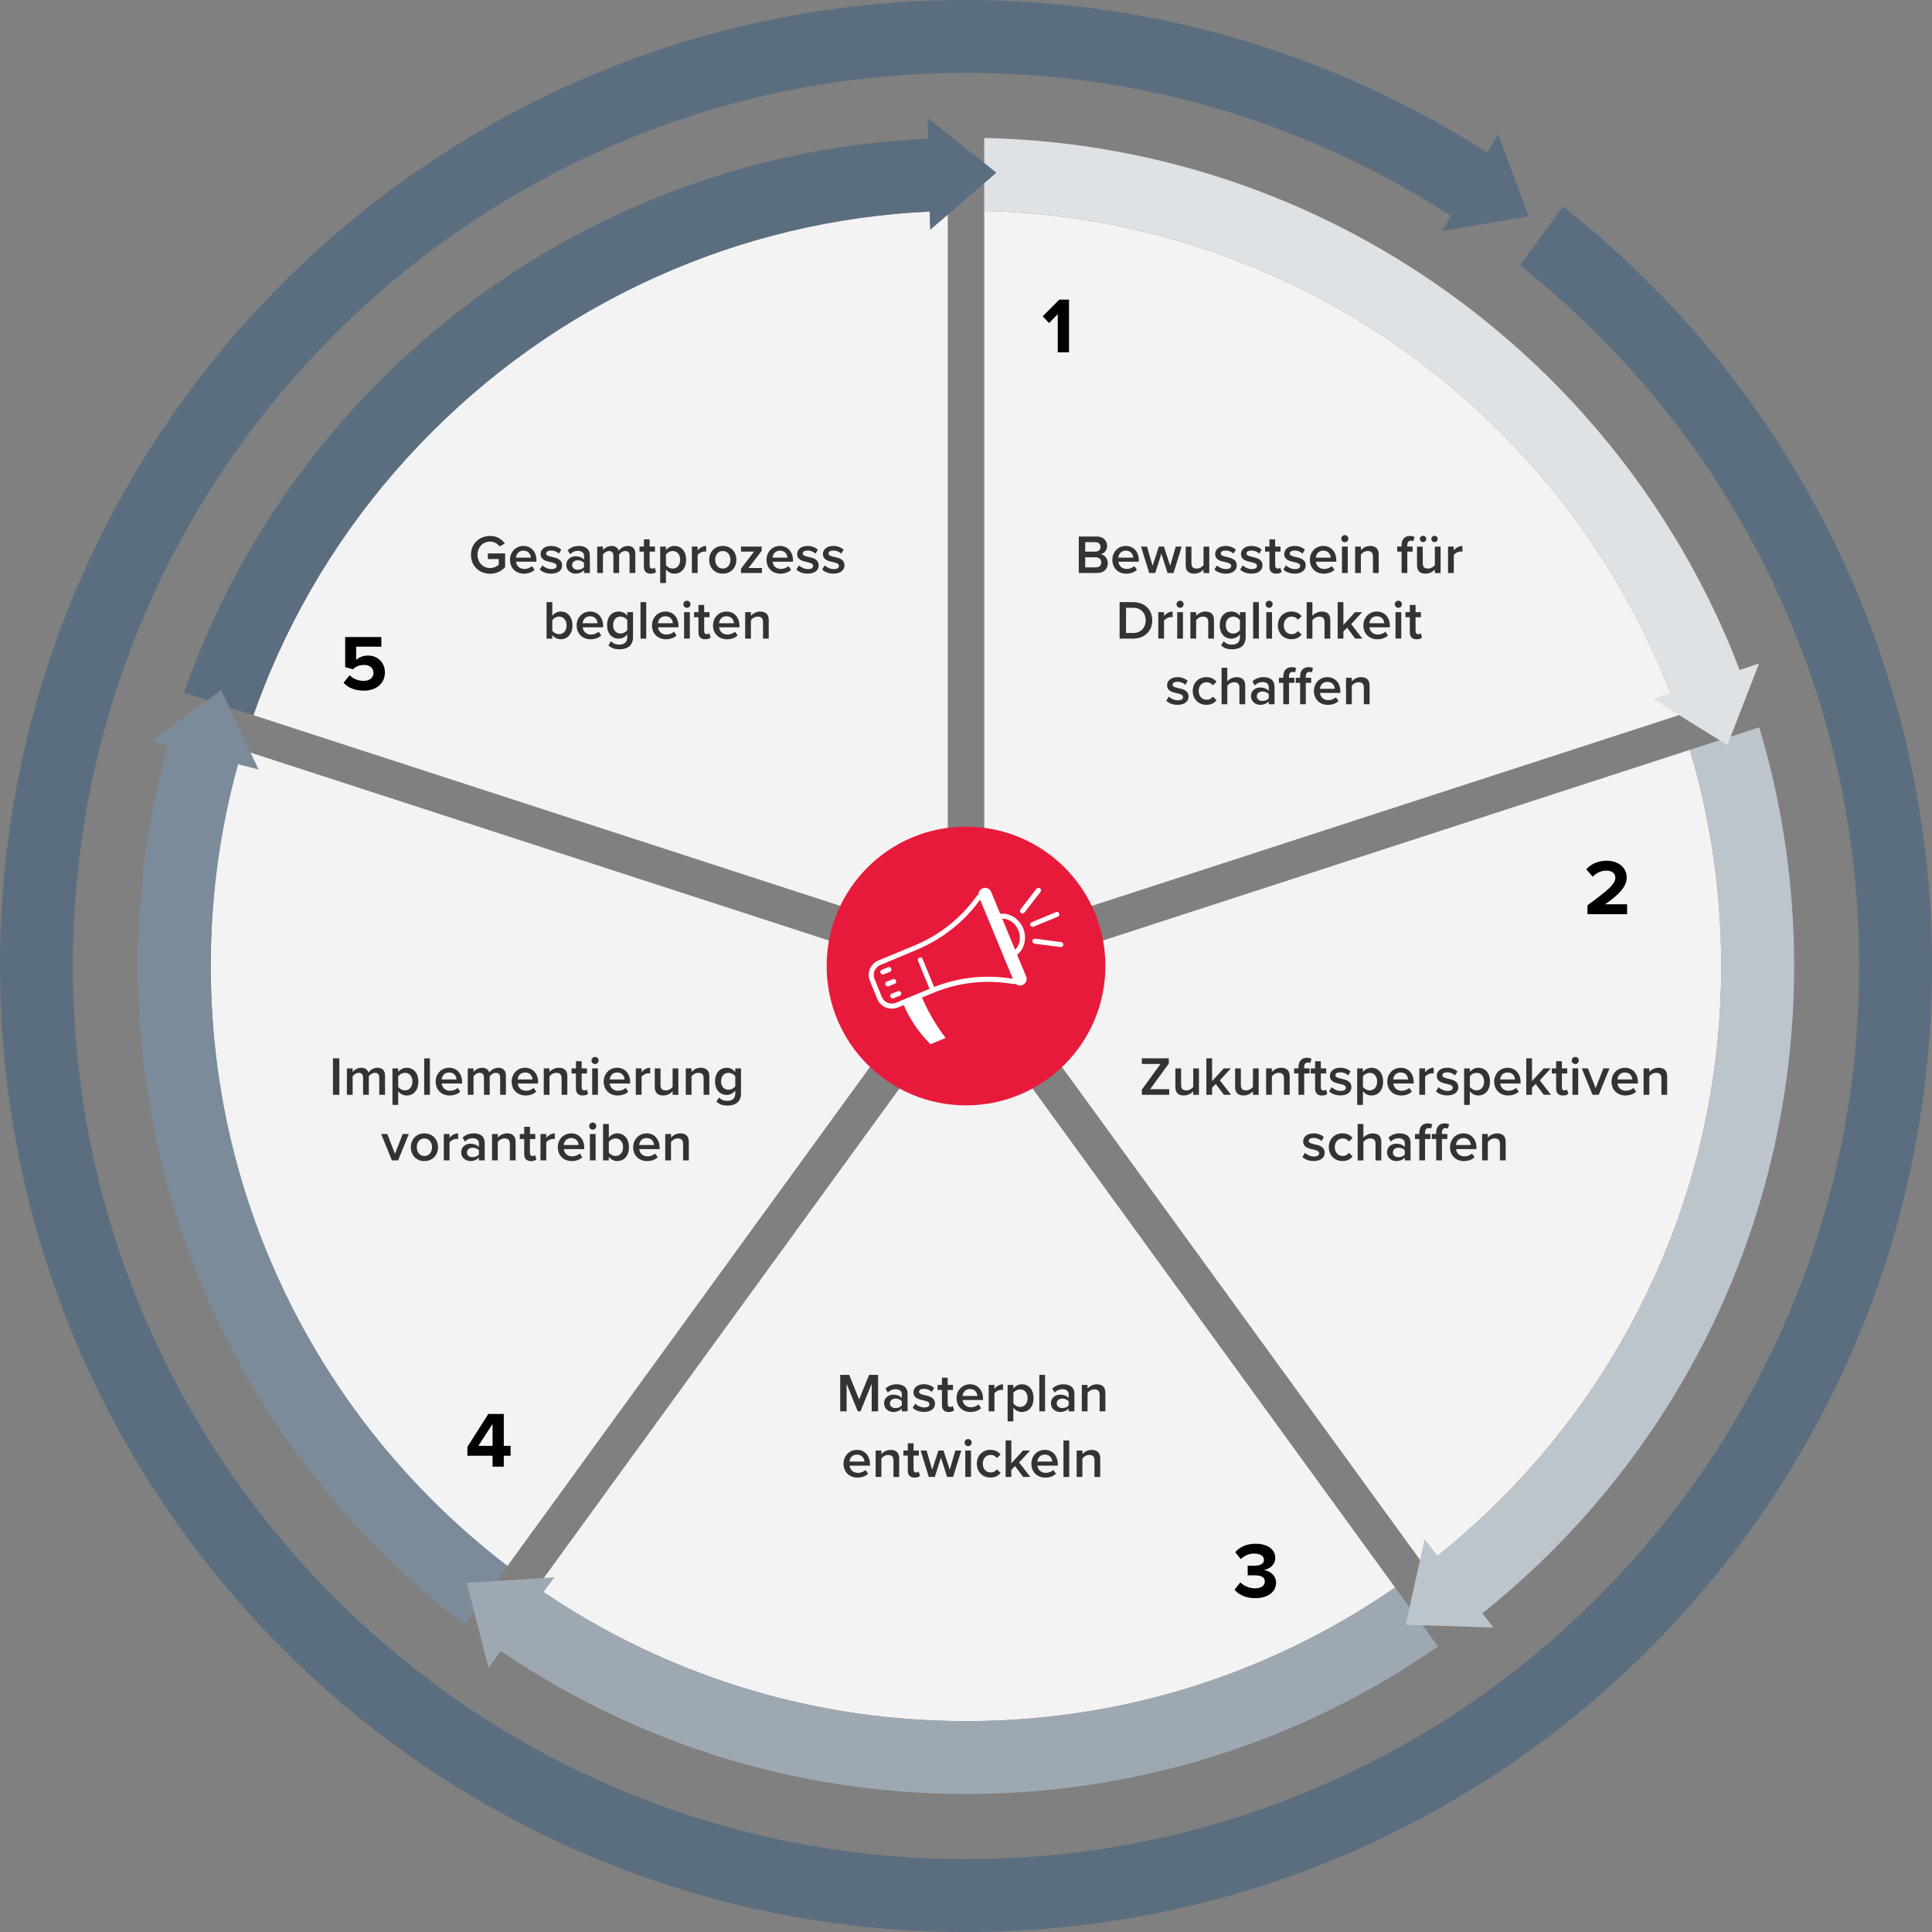 <?xml version="1.0" encoding="UTF-8"?><svg id="Layer_2" xmlns="http://www.w3.org/2000/svg" viewBox="0 0 636.17 636.17"><rect x="0" y="0" width="636.17" height="636.17" fill="#808080" stroke="none"/><defs><style>.cls-1{fill:#e81a3b;}.cls-2{fill:#9da8b2;}.cls-3{fill:#333;}.cls-4{fill:#fff;}.cls-5{fill:#f3f3f3;}.cls-6{fill:none;}.cls-7{fill:#5b6e7f;}.cls-8{fill:#dee2e5;}.cls-9{fill:#7c8b99;}.cls-10{fill:#bdc5cc;}</style></defs><g id="Layer_1-2"><path class="cls-5" d="M552.73,235.5c-1.69-4.79-3.51-9.54-5.49-14.24-12.52-29.61-30.46-56.21-53.3-79.05-22.85-22.85-49.44-40.78-79.05-53.3-28.81-12.19-59.33-18.72-90.79-19.46v240.35l228.64-74.29Z"/><path class="cls-5" d="M312.08,69.44c-31.46.74-61.98,7.27-90.79,19.46-29.61,12.52-56.21,30.46-79.05,53.3-22.85,22.85-40.78,49.44-53.3,79.05-1.99,4.7-3.81,9.45-5.49,14.24l228.64,74.29V69.44Z"/><path class="cls-5" d="M469.08,515.66c8.7-6.67,17-13.92,24.85-21.77,22.85-22.85,40.78-49.44,53.3-79.05,12.96-30.64,19.53-63.21,19.53-96.79,0-24.36-3.48-48.19-10.33-71.14l-228.65,74.29,141.28,194.46Z"/><path class="cls-5" d="M176.79,522.73c13.91,9.63,28.78,17.82,44.5,24.47,30.64,12.96,63.21,19.53,96.79,19.53s66.15-6.57,96.79-19.53c15.72-6.65,30.59-14.84,44.5-24.47l-141.29-194.47-141.29,194.47Z"/><path class="cls-5" d="M69.4,318.05c0,33.58,6.57,66.15,19.53,96.79,12.52,29.61,30.46,56.21,53.3,79.05,7.85,7.85,16.15,15.1,24.85,21.77l141.28-194.46-228.65-74.29c-6.85,22.95-10.33,46.77-10.33,71.14Z"/><path class="cls-9" d="M142.24,493.89c-22.85-22.85-40.78-49.44-53.3-79.05-12.96-30.64-19.53-63.21-19.53-96.79,0-24.36,3.48-48.19,10.33-71.14l-22.82-7.41c-7.47,24.88-11.51,51.24-11.51,78.55,0,88.54,42.21,167.21,107.59,217.02l14.1-19.41c-8.7-6.67-17-13.92-24.85-21.77Z"/><path class="cls-10" d="M556.44,246.91c6.85,22.95,10.33,46.77,10.33,71.14,0,33.58-6.57,66.15-19.53,96.79-12.52,29.61-30.46,56.21-53.3,79.05-7.85,7.85-16.15,15.1-24.85,21.77l14.1,19.41c18.47-14.07,35.09-30.43,49.43-48.67,2.7-3.43,5.32-6.93,7.85-10.5,31.68-44.55,50.31-99.02,50.31-157.85,0-7.06-.27-14.06-.8-20.98-.35-4.62-.82-9.2-1.4-13.75-1.45-11.37-3.59-22.53-6.39-33.42-.9-3.5-1.89-6.96-2.92-10.4l-22.82,7.41Z"/><path class="cls-2" d="M414.88,547.2c-30.64,12.96-63.21,19.53-96.79,19.53s-66.15-6.57-96.79-19.53c-15.72-6.65-30.59-14.84-44.5-24.47l-14.1,19.4c44.09,30.63,97.64,48.6,155.39,48.6,9.41,0,18.71-.48,27.88-1.41,16.04-1.63,31.67-4.65,46.77-8.94,4.31-1.23,8.58-2.55,12.81-3.98,8.45-2.86,16.71-6.12,24.76-9.76,4.03-1.82,8-3.74,11.92-5.74,3.92-2.01,7.78-4.11,11.59-6.3,5.71-3.28,11.29-6.77,16.73-10.44.98-.67,1.95-1.35,2.93-2.03l-14.1-19.4c-13.91,9.63-28.78,17.82-44.5,24.47Z"/><path class="cls-7" d="M83.44,235.5c1.69-4.79,3.51-9.54,5.49-14.24,12.52-29.61,30.46-56.21,53.3-79.05,22.85-22.85,49.44-40.78,79.05-53.3,28.81-12.19,59.33-18.72,90.79-19.46v-24c-57.16,1.23-109.98,20.06-153.29,51.28-2.65,1.91-5.27,3.87-7.85,5.87-9.03,7.01-17.61,14.57-25.68,22.64-28.68,28.68-50.99,63.74-64.66,102.85l22.83,7.42Z"/><path class="cls-7" d="M514.63,67.98l-14.11,19.42c8.89,7.05,17.4,14.62,25.52,22.73,27.02,27.02,48.22,58.47,63.03,93.49,15.33,36.24,23.1,74.75,23.1,114.46s-7.77,78.22-23.1,114.46c-14.81,35.02-36.02,66.47-63.03,93.49s-58.47,48.22-93.49,63.03c-36.24,15.33-74.75,23.1-114.46,23.1s-78.22-7.77-114.46-23.1c-35.02-14.81-66.47-36.02-93.49-63.03s-48.22-58.47-63.03-93.49c-15.33-36.24-23.1-74.75-23.1-114.46s7.77-78.22,23.1-114.46c14.81-35.02,36.02-66.47,63.03-93.49s58.47-48.22,93.49-63.03c36.24-15.33,74.75-23.1,114.46-23.1s78.22,7.77,114.46,23.1c17.07,7.22,33.29,15.98,48.57,26.17l14.1-19.41C444.6,19.85,383.66,0,318.09,0,142.41,0,0,142.41,0,318.09s142.41,318.09,318.09,318.09,318.09-142.41,318.09-318.09c0-101.48-47.53-191.87-121.54-250.11Z"/><path class="cls-8" d="M575.53,228l3.7-9.53-6.41,2.14c-1.12-2.92-2.27-5.83-3.48-8.7-1.72-4.08-3.55-8.11-5.46-12.08-3.83-7.95-8.03-15.68-12.59-23.18-1.14-1.87-2.3-3.73-3.48-5.58-17.73-27.66-40.33-51.91-66.57-71.54-44-32.91-98.28-52.82-157.15-54.1v24c31.46.74,61.98,7.27,90.79,19.46,29.61,12.52,56.21,30.46,79.05,53.3,22.85,22.85,40.78,49.44,53.3,79.05.97,2.3,1.91,4.62,2.81,6.95l-5.76,1.92,8.4,5.22s.04.1.05.15l.12-.04,15.94,9.91,6.7-17.27.07-.02s-.02-.06-.03-.08Z"/><polygon class="cls-10" points="462.88 535.01 491.73 535.9 469.1 506.83 462.88 535.01"/><polygon class="cls-2" points="153.72 521.2 160.85 549.17 182.52 519.37 153.72 521.2"/><polygon class="cls-9" points="72.85 227.27 49.46 244.18 85.13 253.39 72.85 227.27"/><polygon class="cls-7" points="328.1 56.85 305.52 38.88 306.25 75.71 328.1 56.85"/><polygon class="cls-7" points="503.35 71.19 493.32 44.13 474.9 76.04 503.35 71.19"/><path d="M522.72,301.01v-2.91c7.1-5.23,9.18-7.02,9.18-9.15,0-1.51-1.38-2.26-2.83-2.26-1.95,0-3.46.78-4.63,2l-2.11-2.44c1.69-1.95,4.26-2.83,6.68-2.83,3.69,0,6.63,2.08,6.63,5.54,0,2.96-2.44,5.54-7.1,8.81h7.23v3.25h-13.05Z"/><path d="M408.42,521.03c1.2,1.25,3.09,1.98,4.78,1.98,2.11,0,3.28-.91,3.28-2.24,0-1.4-1.07-2.05-3.48-2.05-.73,0-1.9,0-2.16.03v-3.22c.31.03,1.48.03,2.16.03,1.92,0,3.2-.62,3.2-1.92,0-1.38-1.4-2.08-3.22-2.08-1.69,0-3.2.65-4.42,1.82l-1.82-2.29c1.4-1.59,3.59-2.76,6.63-2.76,4.06,0,6.55,1.82,6.55,4.71,0,2.18-1.87,3.61-3.8,3.95,1.77.18,4.06,1.56,4.06,4.16,0,2.99-2.68,5.1-6.84,5.1-3.2,0-5.56-1.22-6.84-2.78l1.92-2.42Z"/><path d="M162.19,482.94v-3.59h-8.29v-2.91l6.89-10.84h5.1v10.5h2.24v3.25h-2.24v3.59h-3.69ZM162.19,468.87l-4.68,7.23h4.68v-7.23Z"/><path d="M115.14,222.33c1.2,1.22,2.81,1.87,4.63,1.87,2.05,0,3.22-1.17,3.22-2.6,0-1.59-1.14-2.65-3.12-2.65-1.43,0-2.6.44-3.64,1.43l-2.57-.7v-9.91h11.91v3.17h-8.29v4.34c.91-.81,2.31-1.43,3.9-1.43,2.94,0,5.56,2.08,5.56,5.59s-2.76,5.98-6.94,5.98c-3.02,0-5.2-.99-6.68-2.6l2.03-2.5Z"/><path d="M348.3,116.01v-12.58l-2.86,2.94-2.11-2.21,5.46-5.49h3.22v17.34h-3.72Z"/><rect class="cls-6" x="337.75" y="173.69" width="160.26" height="62.36"/><path class="cls-3" d="M355.22,188.68v-12.01h5.91c2.2,0,3.42,1.37,3.42,3.06,0,1.51-.97,2.52-2.09,2.75,1.28.2,2.32,1.48,2.32,2.95,0,1.85-1.24,3.24-3.49,3.24h-6.07ZM357.33,181.64h3.37c1.08,0,1.69-.65,1.69-1.55s-.61-1.57-1.69-1.57h-3.37v3.12ZM357.33,186.83h3.46c1.15,0,1.84-.63,1.84-1.67,0-.9-.63-1.66-1.84-1.66h-3.46v3.33Z"/><path class="cls-3" d="M370.7,179.77c2.61,0,4.29,2,4.29,4.74v.45h-6.72c.14,1.31,1.13,2.39,2.77,2.39.85,0,1.85-.34,2.47-.95l.86,1.24c-.86.83-2.14,1.26-3.53,1.26-2.61,0-4.56-1.82-4.56-4.57,0-2.52,1.84-4.56,4.41-4.56ZM368.25,183.62h4.9c-.04-1.03-.74-2.3-2.45-2.3-1.62,0-2.36,1.24-2.45,2.3Z"/><path class="cls-3" d="M384.44,188.68l-2.02-6.37-2.02,6.37h-1.98l-2.7-8.7h1.96l1.84,6.32,2.07-6.32h1.66l2.07,6.32,1.84-6.32h1.96l-2.7,8.7h-1.98Z"/><path class="cls-3" d="M396.3,188.68v-1.15c-.63.7-1.71,1.37-3.08,1.37-1.87,0-2.79-.97-2.79-2.75v-6.16h1.89v5.47c0,1.35.68,1.76,1.75,1.76.95,0,1.78-.54,2.23-1.13v-6.1h1.89v8.7h-1.89Z"/><path class="cls-3" d="M400.74,186.18c.61.63,1.82,1.22,2.95,1.22s1.71-.41,1.71-1.06c0-.76-.92-1.03-1.98-1.26-1.5-.32-3.28-.72-3.28-2.66,0-1.42,1.22-2.65,3.42-2.65,1.48,0,2.59.52,3.39,1.22l-.79,1.33c-.52-.59-1.49-1.04-2.57-1.04-.99,0-1.62.36-1.62.97,0,.67.86.9,1.89,1.13,1.51.32,3.37.76,3.37,2.81,0,1.53-1.28,2.7-3.62,2.7-1.48,0-2.83-.47-3.73-1.35l.86-1.37Z"/><path class="cls-3" d="M409.24,186.18c.61.63,1.82,1.22,2.95,1.22s1.71-.41,1.71-1.06c0-.76-.92-1.03-1.98-1.26-1.49-.32-3.28-.72-3.28-2.66,0-1.42,1.22-2.65,3.42-2.65,1.48,0,2.59.52,3.38,1.22l-.79,1.33c-.52-.59-1.5-1.04-2.58-1.04-.99,0-1.62.36-1.62.97,0,.67.86.9,1.89,1.13,1.51.32,3.37.76,3.37,2.81,0,1.53-1.28,2.7-3.62,2.7-1.48,0-2.83-.47-3.73-1.35l.86-1.37Z"/><path class="cls-3" d="M418,186.66v-5.02h-1.44v-1.66h1.44v-2.38h1.89v2.38h1.76v1.66h-1.76v4.56c0,.59.29,1.03.83,1.03.36,0,.7-.14.85-.31l.45,1.42c-.34.32-.9.56-1.78.56-1.46,0-2.23-.79-2.23-2.23Z"/><path class="cls-3" d="M423.47,186.18c.61.63,1.82,1.22,2.95,1.22s1.71-.41,1.71-1.06c0-.76-.92-1.03-1.98-1.26-1.49-.32-3.28-.72-3.28-2.66,0-1.42,1.22-2.65,3.42-2.65,1.48,0,2.59.52,3.38,1.22l-.79,1.33c-.52-.59-1.5-1.04-2.58-1.04-.99,0-1.62.36-1.62.97,0,.67.86.9,1.89,1.13,1.51.32,3.37.76,3.37,2.81,0,1.53-1.28,2.7-3.62,2.7-1.48,0-2.83-.47-3.73-1.35l.86-1.37Z"/><path class="cls-3" d="M435.73,179.77c2.61,0,4.29,2,4.29,4.74v.45h-6.72c.14,1.31,1.13,2.39,2.77,2.39.85,0,1.85-.34,2.47-.95l.86,1.24c-.86.83-2.14,1.26-3.53,1.26-2.61,0-4.56-1.82-4.56-4.57,0-2.52,1.84-4.56,4.41-4.56ZM433.28,183.62h4.9c-.04-1.03-.74-2.3-2.45-2.3-1.62,0-2.36,1.24-2.45,2.3Z"/><path class="cls-3" d="M441.65,177.37c0-.65.54-1.17,1.17-1.17s1.17.52,1.17,1.17-.52,1.17-1.17,1.17-1.17-.52-1.17-1.17ZM441.89,188.68v-8.7h1.89v8.7h-1.89Z"/><path class="cls-3" d="M452.09,188.68v-5.44c0-1.35-.68-1.8-1.75-1.8-.97,0-1.8.58-2.23,1.17v6.07h-1.89v-8.7h1.89v1.19c.58-.68,1.69-1.4,3.06-1.4,1.87,0,2.81,1.01,2.81,2.79v6.12h-1.89Z"/><path class="cls-3" d="M463.4,181.64v7.04h-1.89v-7.04h-1.44v-1.66h1.44v-.49c0-1.94,1.15-3.01,2.75-3.01.59,0,1.13.13,1.51.34l-.41,1.39c-.22-.13-.49-.18-.76-.18-.74,0-1.21.49-1.21,1.46v.49h1.76v1.66h-1.76Z"/><path class="cls-3" d="M472.47,188.68v-1.15c-.63.7-1.71,1.37-3.08,1.37-1.87,0-2.79-.97-2.79-2.75v-6.16h1.89v5.47c0,1.35.68,1.76,1.75,1.76.96,0,1.78-.54,2.23-1.13v-6.1h1.89v8.7h-1.89ZM467.54,177.46c0-.58.47-1.04,1.06-1.04s1.04.47,1.04,1.04-.47,1.06-1.04,1.06-1.06-.47-1.06-1.06ZM471.3,177.46c0-.58.49-1.04,1.06-1.04s1.06.47,1.06,1.04-.49,1.06-1.06,1.06-1.06-.47-1.06-1.06Z"/><path class="cls-3" d="M476.81,188.68v-8.7h1.89v1.28c.65-.83,1.69-1.48,2.83-1.48v1.87c-.16-.04-.36-.05-.59-.05-.79,0-1.85.54-2.23,1.15v5.92h-1.89Z"/><path class="cls-3" d="M368.67,210.28v-12.01h4.46c3.75,0,6.28,2.48,6.28,6.01s-2.54,6-6.28,6h-4.46ZM370.78,208.43h2.36c2.61,0,4.12-1.87,4.12-4.14s-1.44-4.16-4.12-4.16h-2.36v8.3Z"/><path class="cls-3" d="M381.4,210.28v-8.7h1.89v1.28c.65-.83,1.69-1.48,2.83-1.48v1.87c-.16-.04-.36-.05-.59-.05-.79,0-1.85.54-2.23,1.15v5.92h-1.89Z"/><path class="cls-3" d="M387.41,198.97c0-.65.54-1.17,1.17-1.17s1.17.52,1.17,1.17-.52,1.17-1.17,1.17-1.17-.52-1.17-1.17ZM387.64,210.28v-8.7h1.89v8.7h-1.89Z"/><path class="cls-3" d="M397.85,210.28v-5.44c0-1.35-.68-1.8-1.75-1.8-.97,0-1.8.58-2.23,1.17v6.07h-1.89v-8.7h1.89v1.19c.58-.68,1.69-1.4,3.06-1.4,1.87,0,2.81,1.01,2.81,2.79v6.12h-1.89Z"/><path class="cls-3" d="M402.96,211.14c.7.81,1.6,1.12,2.75,1.12,1.24,0,2.57-.58,2.57-2.36v-1.04c-.67.86-1.66,1.44-2.79,1.44-2.21,0-3.85-1.6-3.85-4.47s1.62-4.47,3.85-4.47c1.1,0,2.09.5,2.79,1.42v-1.21h1.89v8.25c0,3.13-2.32,3.98-4.46,3.98-1.48,0-2.58-.32-3.64-1.3l.88-1.37ZM408.29,204.21c-.41-.65-1.35-1.17-2.23-1.17-1.49,0-2.45,1.12-2.45,2.79s.95,2.79,2.45,2.79c.88,0,1.82-.52,2.23-1.17v-3.24Z"/><path class="cls-3" d="M412.63,210.28v-12.01h1.89v12.01h-1.89Z"/><path class="cls-3" d="M416.73,198.97c0-.65.54-1.17,1.17-1.17s1.17.52,1.17,1.17-.52,1.17-1.17,1.17-1.17-.52-1.17-1.17ZM416.97,210.28v-8.7h1.89v8.7h-1.89Z"/><path class="cls-3" d="M425.27,201.37c1.69,0,2.72.72,3.33,1.55l-1.24,1.15c-.49-.68-1.15-1.03-2-1.03-1.58,0-2.63,1.19-2.63,2.88s1.04,2.9,2.63,2.9c.85,0,1.51-.36,2-1.03l1.24,1.15c-.61.83-1.64,1.55-3.33,1.55-2.65,0-4.5-1.93-4.5-4.57s1.85-4.56,4.5-4.56Z"/><path class="cls-3" d="M436.14,210.28v-5.47c0-1.35-.7-1.76-1.76-1.76-.95,0-1.78.58-2.23,1.17v6.07h-1.89v-12.01h1.89v4.5c.58-.68,1.71-1.4,3.08-1.4,1.87,0,2.81.97,2.81,2.75v6.16h-1.89Z"/><path class="cls-3" d="M446.24,210.28l-2.67-3.58-1.21,1.24v2.34h-1.89v-12.01h1.89v7.51l3.83-4.2h2.34l-3.62,3.94,3.69,4.75h-2.38Z"/><path class="cls-3" d="M453.36,201.37c2.61,0,4.29,2,4.29,4.74v.45h-6.72c.14,1.31,1.13,2.39,2.77,2.39.85,0,1.85-.34,2.47-.95l.86,1.24c-.86.83-2.14,1.26-3.53,1.26-2.61,0-4.56-1.82-4.56-4.57,0-2.52,1.84-4.56,4.41-4.56ZM450.91,205.22h4.9c-.04-1.03-.74-2.3-2.45-2.3-1.62,0-2.36,1.24-2.45,2.3Z"/><path class="cls-3" d="M459.28,198.97c0-.65.54-1.17,1.17-1.17s1.17.52,1.17,1.17-.52,1.17-1.17,1.17-1.17-.52-1.17-1.17ZM459.52,210.28v-8.7h1.89v8.7h-1.89Z"/><path class="cls-3" d="M464.23,208.26v-5.02h-1.44v-1.66h1.44v-2.38h1.89v2.38h1.76v1.66h-1.76v4.56c0,.59.29,1.03.83,1.03.36,0,.7-.14.85-.31l.45,1.42c-.34.32-.9.56-1.78.56-1.46,0-2.23-.79-2.23-2.23Z"/><path class="cls-3" d="M384.9,229.38c.61.63,1.82,1.22,2.95,1.22s1.71-.41,1.71-1.06c0-.76-.92-1.03-1.98-1.26-1.49-.32-3.28-.72-3.28-2.66,0-1.42,1.22-2.65,3.42-2.65,1.48,0,2.59.52,3.38,1.22l-.79,1.33c-.52-.59-1.5-1.04-2.58-1.04-.99,0-1.62.36-1.62.97,0,.67.86.9,1.89,1.13,1.51.32,3.37.76,3.37,2.81,0,1.53-1.28,2.7-3.62,2.7-1.48,0-2.83-.47-3.73-1.35l.86-1.37Z"/><path class="cls-3" d="M397.25,222.97c1.69,0,2.72.72,3.33,1.55l-1.24,1.15c-.49-.68-1.15-1.03-2-1.03-1.58,0-2.63,1.19-2.63,2.88s1.04,2.9,2.63,2.9c.85,0,1.51-.36,2-1.03l1.24,1.15c-.61.83-1.64,1.55-3.33,1.55-2.65,0-4.5-1.93-4.5-4.57s1.85-4.56,4.5-4.56Z"/><path class="cls-3" d="M408.12,231.88v-5.47c0-1.35-.7-1.76-1.76-1.76-.96,0-1.78.58-2.23,1.17v6.07h-1.89v-12.01h1.89v4.5c.58-.68,1.71-1.4,3.08-1.4,1.87,0,2.81.97,2.81,2.75v6.16h-1.89Z"/><path class="cls-3" d="M417.77,231.88v-.94c-.65.74-1.66,1.15-2.81,1.15-1.42,0-3.03-.95-3.03-2.88s1.6-2.83,3.03-2.83c1.17,0,2.18.38,2.81,1.12v-1.3c0-1.01-.83-1.62-2.03-1.62-.97,0-1.82.36-2.58,1.1l-.77-1.31c1.01-.95,2.27-1.4,3.66-1.4,1.93,0,3.62.81,3.62,3.15v5.76h-1.89ZM417.77,228.59c-.43-.59-1.24-.9-2.07-.9-1.06,0-1.85.61-1.85,1.57s.79,1.55,1.85,1.55c.83,0,1.64-.31,2.07-.9v-1.31Z"/><path class="cls-3" d="M422.56,231.88v-7.04h-1.44v-1.66h1.44v-.49c0-1.94,1.15-3.01,2.75-3.01.59,0,1.13.13,1.51.34l-.41,1.39c-.22-.13-.49-.18-.76-.18-.74,0-1.21.49-1.21,1.46v.49h1.76v1.66h-1.76v7.04h-1.89ZM428.1,231.88v-7.04h-1.44v-1.66h1.44v-.49c0-1.94,1.15-3.01,2.75-3.01.59,0,1.13.13,1.51.34l-.41,1.39c-.22-.13-.49-.18-.76-.18-.74,0-1.21.49-1.21,1.46v.49h1.76v1.66h-1.76v7.04h-1.89Z"/><path class="cls-3" d="M437.07,222.97c2.61,0,4.29,2,4.29,4.74v.45h-6.72c.14,1.31,1.13,2.39,2.77,2.39.85,0,1.85-.34,2.47-.95l.86,1.24c-.86.83-2.14,1.26-3.53,1.26-2.61,0-4.56-1.82-4.56-4.57,0-2.52,1.84-4.56,4.41-4.56ZM434.62,226.82h4.9c-.04-1.03-.74-2.3-2.45-2.3-1.62,0-2.36,1.24-2.45,2.3Z"/><path class="cls-3" d="M449.09,231.88v-5.44c0-1.35-.68-1.8-1.75-1.8-.97,0-1.8.58-2.23,1.17v6.07h-1.89v-8.7h1.89v1.19c.58-.68,1.69-1.4,3.06-1.4,1.87,0,2.81,1.01,2.81,2.79v6.12h-1.89Z"/><rect class="cls-6" x="372.65" y="345.51" width="180.08" height="42.92"/><path class="cls-3" d="M375.99,360.5v-1.71l6.14-8.44h-6.14v-1.86h8.88v1.71l-6.14,8.44h6.27v1.85h-9Z"/><path class="cls-3" d="M392.9,360.5v-1.15c-.63.7-1.71,1.37-3.08,1.37-1.87,0-2.79-.97-2.79-2.75v-6.16h1.89v5.47c0,1.35.68,1.76,1.75,1.76.95,0,1.78-.54,2.23-1.13v-6.1h1.89v8.7h-1.89Z"/><path class="cls-3" d="M403,360.5l-2.67-3.58-1.21,1.24v2.34h-1.89v-12.01h1.89v7.51l3.83-4.2h2.34l-3.62,3.94,3.69,4.75h-2.38Z"/><path class="cls-3" d="M412.57,360.5v-1.15c-.63.7-1.71,1.37-3.08,1.37-1.87,0-2.79-.97-2.79-2.75v-6.16h1.89v5.47c0,1.35.69,1.76,1.75,1.76.95,0,1.78-.54,2.23-1.13v-6.1h1.89v8.7h-1.89Z"/><path class="cls-3" d="M422.78,360.5v-5.44c0-1.35-.68-1.8-1.75-1.8-.97,0-1.8.58-2.23,1.17v6.07h-1.89v-8.7h1.89v1.19c.58-.68,1.69-1.4,3.06-1.4,1.87,0,2.81,1.01,2.81,2.79v6.12h-1.89Z"/><path class="cls-3" d="M429.45,353.46v7.04h-1.89v-7.04h-1.44v-1.66h1.44v-.49c0-1.94,1.15-3.01,2.76-3.01.59,0,1.13.13,1.51.34l-.41,1.39c-.22-.13-.49-.18-.76-.18-.74,0-1.21.49-1.21,1.46v.49h1.77v1.66h-1.77Z"/><path class="cls-3" d="M433.04,358.49v-5.02h-1.44v-1.66h1.44v-2.38h1.89v2.38h1.76v1.66h-1.76v4.56c0,.59.29,1.03.83,1.03.36,0,.7-.14.85-.31l.45,1.42c-.34.32-.9.56-1.78.56-1.46,0-2.23-.79-2.23-2.23Z"/><path class="cls-3" d="M438.51,358c.61.63,1.82,1.22,2.95,1.22s1.71-.41,1.71-1.06c0-.76-.92-1.03-1.98-1.26-1.49-.32-3.28-.72-3.28-2.67,0-1.42,1.22-2.65,3.42-2.65,1.48,0,2.59.52,3.38,1.22l-.79,1.33c-.52-.59-1.49-1.04-2.57-1.04-.99,0-1.62.36-1.62.97,0,.67.87.9,1.89,1.13,1.51.32,3.37.76,3.37,2.81,0,1.53-1.28,2.7-3.62,2.7-1.48,0-2.83-.47-3.73-1.35l.86-1.37Z"/><path class="cls-3" d="M448.79,363.82h-1.89v-12.01h1.89v1.19c.65-.86,1.66-1.4,2.79-1.4,2.25,0,3.85,1.69,3.85,4.55s-1.6,4.57-3.85,4.57c-1.1,0-2.09-.49-2.79-1.42v4.52ZM451.02,353.26c-.88,0-1.82.52-2.23,1.17v3.44c.41.63,1.35,1.17,2.23,1.17,1.49,0,2.45-1.21,2.45-2.9s-.96-2.88-2.45-2.88Z"/><path class="cls-3" d="M461.21,351.59c2.61,0,4.29,2,4.29,4.74v.45h-6.71c.14,1.31,1.13,2.39,2.77,2.39.85,0,1.86-.34,2.47-.95l.87,1.24c-.87.83-2.14,1.26-3.53,1.26-2.61,0-4.56-1.82-4.56-4.57,0-2.52,1.84-4.55,4.41-4.55ZM458.76,355.44h4.9c-.04-1.03-.74-2.3-2.45-2.3-1.62,0-2.36,1.24-2.45,2.3Z"/><path class="cls-3" d="M467.36,360.5v-8.7h1.89v1.28c.65-.83,1.69-1.48,2.83-1.48v1.87c-.16-.04-.36-.05-.59-.05-.79,0-1.85.54-2.23,1.15v5.92h-1.89Z"/><path class="cls-3" d="M473.71,358c.61.63,1.82,1.22,2.95,1.22s1.71-.41,1.71-1.06c0-.76-.92-1.03-1.98-1.26-1.49-.32-3.28-.72-3.28-2.67,0-1.42,1.22-2.65,3.42-2.65,1.48,0,2.59.52,3.38,1.22l-.79,1.33c-.52-.59-1.49-1.04-2.57-1.04-.99,0-1.62.36-1.62.97,0,.67.87.9,1.89,1.13,1.51.32,3.37.76,3.37,2.81,0,1.53-1.28,2.7-3.62,2.7-1.48,0-2.83-.47-3.73-1.35l.86-1.37Z"/><path class="cls-3" d="M483.99,363.82h-1.89v-12.01h1.89v1.19c.65-.86,1.66-1.4,2.79-1.4,2.25,0,3.85,1.69,3.85,4.55s-1.6,4.57-3.85,4.57c-1.1,0-2.09-.49-2.79-1.42v4.52ZM486.23,353.26c-.88,0-1.82.52-2.23,1.17v3.44c.41.63,1.35,1.17,2.23,1.17,1.49,0,2.45-1.21,2.45-2.9s-.96-2.88-2.45-2.88Z"/><path class="cls-3" d="M496.41,351.59c2.61,0,4.29,2,4.29,4.74v.45h-6.71c.14,1.31,1.13,2.39,2.77,2.39.85,0,1.86-.34,2.47-.95l.87,1.24c-.87.83-2.14,1.26-3.53,1.26-2.61,0-4.56-1.82-4.56-4.57,0-2.52,1.84-4.55,4.41-4.55ZM493.96,355.44h4.9c-.04-1.03-.74-2.3-2.45-2.3-1.62,0-2.36,1.24-2.45,2.3Z"/><path class="cls-3" d="M508.33,360.5l-2.66-3.58-1.21,1.24v2.34h-1.89v-12.01h1.89v7.51l3.84-4.2h2.34l-3.62,3.94,3.69,4.75h-2.38Z"/><path class="cls-3" d="M512.41,358.49v-5.02h-1.44v-1.66h1.44v-2.38h1.89v2.38h1.76v1.66h-1.76v4.56c0,.59.29,1.03.83,1.03.36,0,.7-.14.85-.31l.45,1.42c-.34.32-.9.56-1.78.56-1.46,0-2.23-.79-2.23-2.23Z"/><path class="cls-3" d="M517.54,349.2c0-.65.54-1.17,1.17-1.17s1.17.52,1.17,1.17-.52,1.17-1.17,1.17-1.17-.52-1.17-1.17ZM517.78,360.5v-8.7h1.89v8.7h-1.89Z"/><path class="cls-3" d="M524.4,360.5l-3.55-8.7h2.02l2.54,6.52,2.54-6.52h2.03l-3.55,8.7h-2.03Z"/><path class="cls-3" d="M535.04,351.59c2.61,0,4.29,2,4.29,4.74v.45h-6.71c.14,1.31,1.13,2.39,2.77,2.39.85,0,1.86-.34,2.47-.95l.87,1.24c-.87.83-2.14,1.26-3.53,1.26-2.61,0-4.56-1.82-4.56-4.57,0-2.52,1.84-4.55,4.41-4.55ZM532.59,355.44h4.9c-.04-1.03-.74-2.3-2.45-2.3-1.62,0-2.36,1.24-2.45,2.3Z"/><path class="cls-3" d="M547.07,360.5v-5.44c0-1.35-.69-1.8-1.75-1.8-.97,0-1.8.58-2.23,1.17v6.07h-1.89v-8.7h1.89v1.19c.58-.68,1.69-1.4,3.06-1.4,1.87,0,2.81,1.01,2.81,2.79v6.12h-1.89Z"/><path class="cls-3" d="M429.71,379.6c.61.63,1.82,1.22,2.95,1.22s1.71-.41,1.71-1.06c0-.76-.92-1.03-1.98-1.26-1.49-.32-3.28-.72-3.28-2.66,0-1.42,1.22-2.65,3.42-2.65,1.48,0,2.59.52,3.39,1.22l-.79,1.33c-.52-.59-1.49-1.04-2.57-1.04-.99,0-1.62.36-1.62.97,0,.67.86.9,1.89,1.13,1.51.32,3.37.76,3.37,2.81,0,1.53-1.28,2.7-3.62,2.7-1.48,0-2.83-.47-3.73-1.35l.86-1.37Z"/><path class="cls-3" d="M442.06,373.19c1.69,0,2.72.72,3.33,1.55l-1.24,1.15c-.49-.68-1.15-1.03-2-1.03-1.58,0-2.63,1.19-2.63,2.88s1.04,2.9,2.63,2.9c.85,0,1.51-.36,2-1.03l1.24,1.15c-.61.83-1.64,1.55-3.33,1.55-2.65,0-4.5-1.93-4.5-4.57s1.85-4.56,4.5-4.56Z"/><path class="cls-3" d="M452.93,382.1v-5.47c0-1.35-.7-1.76-1.76-1.76-.96,0-1.78.58-2.23,1.17v6.07h-1.89v-12.01h1.89v4.5c.58-.68,1.71-1.4,3.08-1.4,1.87,0,2.81.97,2.81,2.75v6.16h-1.89Z"/><path class="cls-3" d="M462.57,382.1v-.94c-.65.74-1.66,1.15-2.81,1.15-1.42,0-3.03-.95-3.03-2.88s1.6-2.83,3.03-2.83c1.17,0,2.18.38,2.81,1.12v-1.3c0-1.01-.83-1.62-2.03-1.62-.97,0-1.82.36-2.58,1.1l-.77-1.31c1.01-.95,2.27-1.4,3.65-1.4,1.93,0,3.62.81,3.62,3.15v5.76h-1.89ZM462.57,378.81c-.43-.59-1.24-.9-2.07-.9-1.06,0-1.85.61-1.85,1.57s.79,1.55,1.85,1.55c.83,0,1.64-.31,2.07-.9v-1.31Z"/><path class="cls-3" d="M467.36,382.1v-7.04h-1.44v-1.66h1.44v-.49c0-1.95,1.15-3.01,2.75-3.01.59,0,1.13.13,1.51.34l-.41,1.39c-.22-.13-.49-.18-.76-.18-.74,0-1.21.49-1.21,1.46v.49h1.76v1.66h-1.76v7.04h-1.89ZM472.91,382.1v-7.04h-1.44v-1.66h1.44v-.49c0-1.95,1.15-3.01,2.76-3.01.59,0,1.13.13,1.51.34l-.41,1.39c-.22-.13-.49-.18-.76-.18-.74,0-1.21.49-1.21,1.46v.49h1.77v1.66h-1.77v7.04h-1.89Z"/><path class="cls-3" d="M481.87,373.19c2.61,0,4.29,2,4.29,4.74v.45h-6.72c.14,1.31,1.13,2.39,2.77,2.39.85,0,1.85-.34,2.47-.95l.86,1.24c-.86.83-2.14,1.26-3.53,1.26-2.61,0-4.55-1.82-4.55-4.57,0-2.52,1.84-4.56,4.41-4.56ZM479.42,377.04h4.9c-.04-1.03-.74-2.3-2.45-2.3-1.62,0-2.36,1.24-2.45,2.3Z"/><path class="cls-3" d="M493.9,382.1v-5.44c0-1.35-.68-1.8-1.75-1.8-.97,0-1.8.58-2.23,1.17v6.07h-1.89v-8.7h1.89v1.19c.58-.68,1.69-1.4,3.06-1.4,1.87,0,2.81,1.01,2.81,2.79v6.12h-1.89Z"/><rect class="cls-6" x="235.57" y="449.73" width="169.44" height="42.62"/><path class="cls-3" d="M287.03,464.73v-9.09l-3.69,9.09h-.9l-3.67-9.09v9.09h-2.11v-12.01h2.97l3.26,8.08,3.28-8.08h2.97v12.01h-2.11Z"/><path class="cls-3" d="M296.95,464.73v-.94c-.65.74-1.66,1.15-2.81,1.15-1.42,0-3.02-.95-3.02-2.88s1.6-2.83,3.02-2.83c1.17,0,2.18.38,2.81,1.12v-1.3c0-1.01-.83-1.62-2.04-1.62-.97,0-1.82.36-2.57,1.1l-.77-1.31c1.01-.95,2.27-1.4,3.66-1.4,1.93,0,3.62.81,3.62,3.15v5.76h-1.89ZM296.95,461.43c-.43-.59-1.24-.9-2.07-.9-1.06,0-1.85.61-1.85,1.57s.79,1.55,1.85,1.55c.83,0,1.64-.31,2.07-.9v-1.31Z"/><path class="cls-3" d="M301.39,462.22c.61.63,1.82,1.22,2.95,1.22s1.71-.41,1.71-1.06c0-.76-.92-1.03-1.98-1.26-1.49-.32-3.28-.72-3.28-2.67,0-1.42,1.22-2.65,3.42-2.65,1.48,0,2.59.52,3.39,1.22l-.79,1.33c-.52-.59-1.49-1.04-2.57-1.04-.99,0-1.62.36-1.62.97,0,.67.86.9,1.89,1.13,1.51.32,3.37.76,3.37,2.81,0,1.53-1.28,2.7-3.62,2.7-1.48,0-2.83-.47-3.73-1.35l.86-1.37Z"/><path class="cls-3" d="M310.16,462.71v-5.02h-1.44v-1.66h1.44v-2.38h1.89v2.38h1.76v1.66h-1.76v4.56c0,.59.29,1.03.83,1.03.36,0,.7-.14.85-.31l.45,1.42c-.34.32-.9.56-1.78.56-1.46,0-2.23-.79-2.23-2.23Z"/><path class="cls-3" d="M319.39,455.81c2.61,0,4.29,2,4.29,4.74v.45h-6.72c.14,1.31,1.13,2.39,2.77,2.39.85,0,1.85-.34,2.47-.95l.86,1.24c-.86.83-2.14,1.26-3.53,1.26-2.61,0-4.56-1.82-4.56-4.57,0-2.52,1.84-4.55,4.41-4.55ZM316.94,459.67h4.9c-.04-1.03-.74-2.3-2.45-2.3-1.62,0-2.36,1.24-2.45,2.3Z"/><path class="cls-3" d="M325.55,464.73v-8.7h1.89v1.28c.65-.83,1.69-1.48,2.83-1.48v1.87c-.16-.04-.36-.05-.59-.05-.79,0-1.85.54-2.23,1.15v5.92h-1.89Z"/><path class="cls-3" d="M333.68,468.04h-1.89v-12.01h1.89v1.19c.65-.86,1.66-1.4,2.79-1.4,2.25,0,3.85,1.69,3.85,4.55s-1.6,4.57-3.85,4.57c-1.1,0-2.09-.49-2.79-1.42v4.52ZM335.92,457.49c-.88,0-1.82.52-2.23,1.17v3.44c.41.63,1.35,1.17,2.23,1.17,1.5,0,2.45-1.21,2.45-2.9s-.95-2.88-2.45-2.88Z"/><path class="cls-3" d="M342.23,464.73v-12.01h1.89v12.01h-1.89Z"/><path class="cls-3" d="M351.88,464.73v-.94c-.65.74-1.66,1.15-2.81,1.15-1.42,0-3.02-.95-3.02-2.88s1.6-2.83,3.02-2.83c1.17,0,2.18.38,2.81,1.12v-1.3c0-1.01-.83-1.62-2.04-1.62-.97,0-1.82.36-2.57,1.1l-.77-1.31c1.01-.95,2.27-1.4,3.66-1.4,1.93,0,3.62.81,3.62,3.15v5.76h-1.89ZM351.88,461.43c-.43-.59-1.24-.9-2.07-.9-1.06,0-1.85.61-1.85,1.57s.79,1.55,1.85,1.55c.83,0,1.64-.31,2.07-.9v-1.31Z"/><path class="cls-3" d="M362.09,464.73v-5.44c0-1.35-.68-1.8-1.75-1.8-.97,0-1.8.58-2.23,1.17v6.07h-1.89v-8.7h1.89v1.19c.58-.68,1.69-1.4,3.06-1.4,1.87,0,2.81,1.01,2.81,2.79v6.12h-1.89Z"/><path class="cls-3" d="M282.18,477.41c2.61,0,4.29,2,4.29,4.74v.45h-6.72c.14,1.31,1.13,2.39,2.77,2.39.85,0,1.85-.34,2.47-.95l.86,1.24c-.86.83-2.14,1.26-3.53,1.26-2.61,0-4.56-1.82-4.56-4.57,0-2.52,1.84-4.56,4.41-4.56ZM279.73,481.27h4.9c-.04-1.03-.74-2.3-2.45-2.3-1.62,0-2.36,1.24-2.45,2.3Z"/><path class="cls-3" d="M294.2,486.33v-5.44c0-1.35-.68-1.8-1.75-1.8-.97,0-1.8.58-2.23,1.17v6.07h-1.89v-8.7h1.89v1.19c.58-.68,1.69-1.4,3.06-1.4,1.87,0,2.81,1.01,2.81,2.79v6.12h-1.89Z"/><path class="cls-3" d="M298.92,484.31v-5.02h-1.44v-1.66h1.44v-2.38h1.89v2.38h1.76v1.66h-1.76v4.55c0,.59.29,1.03.83,1.03.36,0,.7-.14.85-.31l.45,1.42c-.34.32-.9.56-1.78.56-1.46,0-2.23-.79-2.23-2.23Z"/><path class="cls-3" d="M311.86,486.33l-2.02-6.37-2.02,6.37h-1.98l-2.7-8.7h1.96l1.84,6.32,2.07-6.32h1.66l2.07,6.32,1.84-6.32h1.96l-2.7,8.7h-1.98Z"/><path class="cls-3" d="M317.62,475.02c0-.65.54-1.17,1.17-1.17s1.17.52,1.17,1.17-.52,1.17-1.17,1.17-1.17-.52-1.17-1.17ZM317.85,486.33v-8.7h1.89v8.7h-1.89Z"/><path class="cls-3" d="M326.15,477.41c1.69,0,2.72.72,3.33,1.55l-1.24,1.15c-.49-.68-1.15-1.03-2-1.03-1.58,0-2.63,1.19-2.63,2.88s1.04,2.9,2.63,2.9c.85,0,1.51-.36,2-1.03l1.24,1.15c-.61.83-1.64,1.55-3.33,1.55-2.65,0-4.5-1.93-4.5-4.57s1.85-4.56,4.5-4.56Z"/><path class="cls-3" d="M336.9,486.33l-2.67-3.58-1.21,1.24v2.34h-1.89v-12.01h1.89v7.51l3.83-4.2h2.34l-3.62,3.94,3.69,4.75h-2.38Z"/><path class="cls-3" d="M344.03,477.41c2.61,0,4.29,2,4.29,4.74v.45h-6.72c.14,1.31,1.13,2.39,2.77,2.39.85,0,1.85-.34,2.47-.95l.86,1.24c-.86.83-2.14,1.26-3.53,1.26-2.61,0-4.56-1.82-4.56-4.57,0-2.52,1.84-4.56,4.41-4.56ZM341.58,481.27h4.9c-.04-1.03-.74-2.3-2.45-2.3-1.62,0-2.36,1.24-2.45,2.3Z"/><path class="cls-3" d="M350.18,486.33v-12.01h1.89v12.01h-1.89Z"/><path class="cls-3" d="M360.39,486.33v-5.44c0-1.35-.68-1.8-1.75-1.8-.97,0-1.8.58-2.23,1.17v6.07h-1.89v-8.7h1.89v1.19c.58-.68,1.69-1.4,3.06-1.4,1.87,0,2.81,1.01,2.81,2.79v6.12h-1.89Z"/><rect class="cls-6" x="62.51" y="345.51" width="228.56" height="42.92"/><path class="cls-3" d="M109.63,360.5v-12.01h2.11v12.01h-2.11Z"/><path class="cls-3" d="M124.89,360.5v-5.67c0-.94-.41-1.57-1.42-1.57-.85,0-1.64.59-2.02,1.15v6.09h-1.89v-5.67c0-.94-.41-1.57-1.44-1.57-.83,0-1.6.59-2,1.17v6.07h-1.89v-8.7h1.89v1.19c.36-.54,1.51-1.4,2.83-1.4s2.09.65,2.38,1.6c.5-.79,1.66-1.6,2.95-1.6,1.6,0,2.5.86,2.5,2.63v6.28h-1.89Z"/><path class="cls-3" d="M131.12,363.82h-1.89v-12.01h1.89v1.19c.65-.86,1.66-1.4,2.79-1.4,2.25,0,3.85,1.69,3.85,4.56s-1.6,4.57-3.85,4.57c-1.1,0-2.09-.49-2.79-1.42v4.52ZM133.35,353.26c-.88,0-1.82.52-2.23,1.17v3.44c.41.63,1.35,1.17,2.23,1.17,1.49,0,2.45-1.21,2.45-2.9s-.95-2.88-2.45-2.88Z"/><path class="cls-3" d="M139.67,360.5v-12.01h1.89v12.01h-1.89Z"/><path class="cls-3" d="M147.88,351.59c2.61,0,4.29,2,4.29,4.74v.45h-6.72c.14,1.31,1.13,2.39,2.77,2.39.85,0,1.85-.34,2.47-.95l.86,1.24c-.86.83-2.14,1.26-3.53,1.26-2.61,0-4.56-1.82-4.56-4.57,0-2.52,1.84-4.56,4.41-4.56ZM145.43,355.44h4.9c-.04-1.03-.74-2.3-2.45-2.3-1.62,0-2.36,1.24-2.45,2.3Z"/><path class="cls-3" d="M164.69,360.5v-5.67c0-.94-.41-1.57-1.42-1.57-.85,0-1.64.59-2.02,1.15v6.09h-1.89v-5.67c0-.94-.41-1.57-1.44-1.57-.83,0-1.6.59-2,1.17v6.07h-1.89v-8.7h1.89v1.19c.36-.54,1.51-1.4,2.83-1.4s2.09.65,2.38,1.6c.5-.79,1.66-1.6,2.95-1.6,1.6,0,2.5.86,2.5,2.63v6.28h-1.89Z"/><path class="cls-3" d="M172.9,351.59c2.61,0,4.29,2,4.29,4.74v.45h-6.72c.14,1.31,1.13,2.39,2.77,2.39.85,0,1.85-.34,2.47-.95l.86,1.24c-.86.83-2.14,1.26-3.53,1.26-2.61,0-4.56-1.82-4.56-4.57,0-2.52,1.84-4.56,4.41-4.56ZM170.45,355.44h4.9c-.04-1.03-.74-2.3-2.45-2.3-1.62,0-2.36,1.24-2.45,2.3Z"/><path class="cls-3" d="M184.92,360.5v-5.44c0-1.35-.68-1.8-1.75-1.8-.97,0-1.8.58-2.23,1.17v6.07h-1.89v-8.7h1.89v1.19c.58-.68,1.69-1.4,3.06-1.4,1.87,0,2.81,1.01,2.81,2.79v6.12h-1.89Z"/><path class="cls-3" d="M189.64,358.49v-5.02h-1.44v-1.66h1.44v-2.38h1.89v2.38h1.76v1.66h-1.76v4.55c0,.59.29,1.03.83,1.03.36,0,.7-.14.85-.31l.45,1.42c-.34.32-.9.56-1.78.56-1.46,0-2.23-.79-2.23-2.23Z"/><path class="cls-3" d="M194.77,349.2c0-.65.54-1.17,1.17-1.17s1.17.52,1.17,1.17-.52,1.17-1.17,1.17-1.17-.52-1.17-1.17ZM195,360.5v-8.7h1.89v8.7h-1.89Z"/><path class="cls-3" d="M203.21,351.59c2.61,0,4.29,2,4.29,4.74v.45h-6.72c.14,1.31,1.13,2.39,2.77,2.39.85,0,1.85-.34,2.47-.95l.86,1.24c-.86.83-2.14,1.26-3.53,1.26-2.61,0-4.56-1.82-4.56-4.57,0-2.52,1.84-4.56,4.41-4.56ZM200.76,355.44h4.9c-.04-1.03-.74-2.3-2.45-2.3-1.62,0-2.36,1.24-2.45,2.3Z"/><path class="cls-3" d="M209.36,360.5v-8.7h1.89v1.28c.65-.83,1.69-1.48,2.83-1.48v1.87c-.16-.04-.36-.05-.59-.05-.79,0-1.85.54-2.23,1.15v5.92h-1.89Z"/><path class="cls-3" d="M221.48,360.5v-1.15c-.63.7-1.71,1.37-3.08,1.37-1.87,0-2.79-.97-2.79-2.75v-6.16h1.89v5.47c0,1.35.68,1.76,1.75,1.76.95,0,1.78-.54,2.23-1.13v-6.1h1.89v8.7h-1.89Z"/><path class="cls-3" d="M231.68,360.5v-5.44c0-1.35-.68-1.8-1.75-1.8-.97,0-1.8.58-2.23,1.17v6.07h-1.89v-8.7h1.89v1.19c.58-.68,1.69-1.4,3.06-1.4,1.87,0,2.81,1.01,2.81,2.79v6.12h-1.89Z"/><path class="cls-3" d="M236.79,361.37c.7.81,1.6,1.12,2.75,1.12,1.24,0,2.57-.58,2.57-2.36v-1.04c-.67.86-1.66,1.44-2.79,1.44-2.21,0-3.85-1.6-3.85-4.46s1.62-4.47,3.85-4.47c1.1,0,2.09.5,2.79,1.42v-1.21h1.89v8.25c0,3.13-2.32,3.98-4.47,3.98-1.48,0-2.57-.32-3.64-1.3l.88-1.37ZM242.12,354.43c-.41-.65-1.35-1.17-2.23-1.17-1.49,0-2.45,1.12-2.45,2.79s.95,2.79,2.45,2.79c.88,0,1.82-.52,2.23-1.17v-3.24Z"/><path class="cls-3" d="M129.05,382.1l-3.55-8.7h2.02l2.54,6.52,2.54-6.52h2.03l-3.55,8.7h-2.03Z"/><path class="cls-3" d="M135.28,377.75c0-2.48,1.71-4.55,4.47-4.55s4.48,2.07,4.48,4.55-1.69,4.57-4.48,4.57-4.47-2.07-4.47-4.57ZM142.26,377.75c0-1.53-.9-2.88-2.52-2.88s-2.5,1.35-2.5,2.88.9,2.9,2.5,2.9,2.52-1.35,2.52-2.9Z"/><path class="cls-3" d="M146.13,382.1v-8.7h1.89v1.28c.65-.83,1.69-1.48,2.83-1.48v1.87c-.16-.04-.36-.05-.59-.05-.79,0-1.85.54-2.23,1.15v5.92h-1.89Z"/><path class="cls-3" d="M157.69,382.1v-.94c-.65.74-1.66,1.15-2.81,1.15-1.42,0-3.02-.96-3.02-2.88s1.6-2.83,3.02-2.83c1.17,0,2.18.38,2.81,1.12v-1.3c0-1.01-.83-1.62-2.03-1.62-.97,0-1.82.36-2.57,1.1l-.77-1.31c1.01-.95,2.27-1.4,3.66-1.4,1.93,0,3.62.81,3.62,3.15v5.76h-1.89ZM157.69,378.81c-.43-.59-1.24-.9-2.07-.9-1.06,0-1.85.61-1.85,1.57s.79,1.55,1.85,1.55c.83,0,1.64-.31,2.07-.9v-1.31Z"/><path class="cls-3" d="M167.89,382.1v-5.44c0-1.35-.68-1.8-1.75-1.8-.97,0-1.8.58-2.23,1.17v6.07h-1.89v-8.7h1.89v1.19c.58-.68,1.69-1.4,3.06-1.4,1.87,0,2.81,1.01,2.81,2.79v6.12h-1.89Z"/><path class="cls-3" d="M172.61,380.09v-5.02h-1.44v-1.66h1.44v-2.38h1.89v2.38h1.76v1.66h-1.76v4.56c0,.59.29,1.03.83,1.03.36,0,.7-.14.85-.31l.45,1.42c-.34.32-.9.56-1.78.56-1.46,0-2.23-.79-2.23-2.23Z"/><path class="cls-3" d="M177.97,382.1v-8.7h1.89v1.28c.65-.83,1.69-1.48,2.83-1.48v1.87c-.16-.04-.36-.05-.59-.05-.79,0-1.85.54-2.23,1.15v5.92h-1.89Z"/><path class="cls-3" d="M188.09,373.19c2.61,0,4.29,2,4.29,4.74v.45h-6.72c.14,1.31,1.13,2.39,2.77,2.39.85,0,1.85-.34,2.47-.95l.86,1.24c-.86.83-2.14,1.26-3.53,1.26-2.61,0-4.56-1.82-4.56-4.57,0-2.52,1.84-4.55,4.41-4.55ZM185.64,377.04h4.9c-.04-1.03-.74-2.3-2.45-2.3-1.62,0-2.36,1.24-2.45,2.3Z"/><path class="cls-3" d="M194.01,370.8c0-.65.54-1.17,1.17-1.17s1.17.52,1.17,1.17-.52,1.17-1.17,1.17-1.17-.52-1.17-1.17ZM194.24,382.1v-8.7h1.89v8.7h-1.89Z"/><path class="cls-3" d="M198.58,382.1v-12.01h1.89v4.52c.68-.92,1.69-1.42,2.79-1.42,2.23,0,3.85,1.76,3.85,4.57s-1.64,4.56-3.85,4.56c-1.13,0-2.12-.54-2.79-1.41v1.19h-1.89ZM200.47,379.49c.41.65,1.35,1.15,2.23,1.15,1.51,0,2.47-1.19,2.47-2.88s-.95-2.9-2.47-2.9c-.88,0-1.82.54-2.23,1.19v3.44Z"/><path class="cls-3" d="M212.91,373.19c2.61,0,4.29,2,4.29,4.74v.45h-6.72c.14,1.31,1.13,2.39,2.77,2.39.85,0,1.85-.34,2.47-.95l.86,1.24c-.86.83-2.14,1.26-3.53,1.26-2.61,0-4.56-1.82-4.56-4.57,0-2.52,1.84-4.55,4.41-4.55ZM210.46,377.04h4.9c-.04-1.03-.74-2.3-2.45-2.3-1.62,0-2.36,1.24-2.45,2.3Z"/><path class="cls-3" d="M224.93,382.1v-5.44c0-1.35-.68-1.8-1.75-1.8-.97,0-1.8.58-2.23,1.17v6.07h-1.89v-8.7h1.89v1.19c.58-.68,1.69-1.4,3.06-1.4,1.87,0,2.81,1.01,2.81,2.79v6.12h-1.89Z"/><rect class="cls-6" x="132.38" y="173.69" width="168.33" height="40.12"/><path class="cls-3" d="M161.39,176.47c2.34,0,3.87,1.12,4.84,2.5l-1.73.97c-.63-.9-1.76-1.6-3.12-1.6-2.38,0-4.14,1.82-4.14,4.34s1.76,4.36,4.14,4.36c1.22,0,2.3-.58,2.84-1.08v-1.87h-3.58v-1.85h5.69v4.5c-1.19,1.31-2.86,2.18-4.95,2.18-3.48,0-6.3-2.47-6.3-6.23s2.83-6.21,6.3-6.21Z"/><path class="cls-3" d="M172.35,179.77c2.61,0,4.29,2,4.29,4.74v.45h-6.72c.14,1.31,1.13,2.39,2.77,2.39.85,0,1.85-.34,2.47-.95l.86,1.24c-.86.83-2.14,1.26-3.53,1.26-2.61,0-4.56-1.82-4.56-4.57,0-2.52,1.84-4.56,4.41-4.56ZM169.9,183.62h4.9c-.04-1.03-.74-2.3-2.45-2.3-1.62,0-2.36,1.24-2.45,2.3Z"/><path class="cls-3" d="M178.61,186.18c.61.63,1.82,1.22,2.95,1.22s1.71-.41,1.71-1.06c0-.76-.92-1.03-1.98-1.26-1.49-.32-3.28-.72-3.28-2.66,0-1.42,1.22-2.65,3.42-2.65,1.48,0,2.59.52,3.39,1.22l-.79,1.33c-.52-.59-1.49-1.04-2.57-1.04-.99,0-1.62.36-1.62.97,0,.67.86.9,1.89,1.13,1.51.32,3.37.76,3.37,2.81,0,1.53-1.28,2.7-3.62,2.7-1.48,0-2.83-.47-3.73-1.35l.86-1.37Z"/><path class="cls-3" d="M192.31,188.68v-.94c-.65.74-1.66,1.15-2.81,1.15-1.42,0-3.02-.95-3.02-2.88s1.6-2.83,3.02-2.83c1.17,0,2.18.38,2.81,1.12v-1.3c0-1.01-.83-1.62-2.03-1.62-.97,0-1.82.36-2.57,1.1l-.77-1.31c1.01-.95,2.27-1.4,3.66-1.4,1.93,0,3.62.81,3.62,3.15v5.76h-1.89ZM192.31,185.39c-.43-.59-1.24-.9-2.07-.9-1.06,0-1.85.61-1.85,1.57s.79,1.55,1.85,1.55c.83,0,1.64-.31,2.07-.9v-1.31Z"/><path class="cls-3" d="M207.31,188.68v-5.67c0-.94-.41-1.57-1.42-1.57-.85,0-1.64.59-2.02,1.15v6.09h-1.89v-5.67c0-.94-.41-1.57-1.44-1.57-.83,0-1.6.59-2,1.17v6.07h-1.89v-8.7h1.89v1.19c.36-.54,1.51-1.4,2.83-1.4s2.09.65,2.38,1.6c.5-.79,1.66-1.6,2.95-1.6,1.6,0,2.5.86,2.5,2.63v6.28h-1.89Z"/><path class="cls-3" d="M212.02,186.66v-5.02h-1.44v-1.66h1.44v-2.38h1.89v2.38h1.76v1.66h-1.76v4.56c0,.59.29,1.03.83,1.03.36,0,.7-.14.85-.31l.45,1.42c-.34.32-.9.56-1.78.56-1.46,0-2.23-.79-2.23-2.23Z"/><path class="cls-3" d="M219.28,191.99h-1.89v-12.01h1.89v1.19c.65-.86,1.66-1.4,2.79-1.4,2.25,0,3.85,1.69,3.85,4.56s-1.6,4.57-3.85,4.57c-1.1,0-2.09-.49-2.79-1.42v4.52ZM221.51,181.44c-.88,0-1.82.52-2.23,1.17v3.44c.41.63,1.35,1.17,2.23,1.17,1.49,0,2.45-1.21,2.45-2.9s-.95-2.88-2.45-2.88Z"/><path class="cls-3" d="M227.82,188.68v-8.7h1.89v1.28c.65-.83,1.69-1.48,2.83-1.48v1.87c-.16-.04-.36-.05-.59-.05-.79,0-1.85.54-2.23,1.15v5.92h-1.89Z"/><path class="cls-3" d="M233.53,184.32c0-2.48,1.71-4.56,4.47-4.56s4.48,2.07,4.48,4.56-1.69,4.57-4.48,4.57-4.47-2.07-4.47-4.57ZM240.52,184.32c0-1.53-.9-2.88-2.52-2.88s-2.5,1.35-2.5,2.88.9,2.9,2.5,2.9,2.52-1.35,2.52-2.9Z"/><path class="cls-3" d="M243.99,188.68v-1.42l4.3-5.62h-4.3v-1.66h6.82v1.39l-4.34,5.67h4.41v1.64h-6.9Z"/><path class="cls-3" d="M256.82,179.77c2.61,0,4.29,2,4.29,4.74v.45h-6.72c.14,1.31,1.13,2.39,2.77,2.39.85,0,1.85-.34,2.47-.95l.86,1.24c-.86.83-2.14,1.26-3.53,1.26-2.61,0-4.56-1.82-4.56-4.57,0-2.52,1.84-4.56,4.41-4.56ZM254.38,183.62h4.9c-.04-1.03-.74-2.3-2.45-2.3-1.62,0-2.36,1.24-2.45,2.3Z"/><path class="cls-3" d="M263.09,186.18c.61.63,1.82,1.22,2.95,1.22s1.71-.41,1.71-1.06c0-.76-.92-1.03-1.98-1.26-1.49-.32-3.28-.72-3.28-2.66,0-1.42,1.22-2.65,3.42-2.65,1.48,0,2.59.52,3.39,1.22l-.79,1.33c-.52-.59-1.49-1.04-2.57-1.04-.99,0-1.62.36-1.62.97,0,.67.86.9,1.89,1.13,1.51.32,3.37.76,3.37,2.81,0,1.53-1.28,2.7-3.62,2.7-1.48,0-2.83-.47-3.73-1.35l.86-1.37Z"/><path class="cls-3" d="M271.58,186.18c.61.63,1.82,1.22,2.95,1.22s1.71-.41,1.71-1.06c0-.76-.92-1.03-1.98-1.26-1.49-.32-3.28-.72-3.28-2.66,0-1.42,1.22-2.65,3.42-2.65,1.48,0,2.59.52,3.39,1.22l-.79,1.33c-.52-.59-1.49-1.04-2.57-1.04-.99,0-1.62.36-1.62.97,0,.67.86.9,1.89,1.13,1.51.32,3.37.76,3.37,2.81,0,1.53-1.28,2.7-3.62,2.7-1.48,0-2.83-.47-3.73-1.35l.86-1.37Z"/><path class="cls-3" d="M179.97,210.28v-12.01h1.89v4.52c.68-.92,1.69-1.42,2.79-1.42,2.23,0,3.85,1.76,3.85,4.57s-1.64,4.56-3.85,4.56c-1.13,0-2.12-.54-2.79-1.4v1.19h-1.89ZM181.86,207.67c.41.65,1.35,1.15,2.23,1.15,1.51,0,2.47-1.19,2.47-2.88s-.95-2.9-2.47-2.9c-.88,0-1.82.54-2.23,1.19v3.44Z"/><path class="cls-3" d="M194.3,201.37c2.61,0,4.29,2,4.29,4.74v.45h-6.72c.14,1.31,1.13,2.39,2.77,2.39.85,0,1.85-.34,2.47-.95l.86,1.24c-.86.83-2.14,1.26-3.53,1.26-2.61,0-4.56-1.82-4.56-4.57,0-2.52,1.84-4.56,4.41-4.56ZM191.85,205.22h4.9c-.04-1.03-.74-2.3-2.45-2.3-1.62,0-2.36,1.24-2.45,2.3Z"/><path class="cls-3" d="M201.23,211.14c.7.81,1.6,1.12,2.75,1.12,1.24,0,2.57-.58,2.57-2.36v-1.04c-.67.86-1.66,1.44-2.79,1.44-2.21,0-3.85-1.6-3.85-4.47s1.62-4.47,3.85-4.47c1.1,0,2.09.5,2.79,1.42v-1.21h1.89v8.25c0,3.13-2.32,3.98-4.47,3.98-1.48,0-2.57-.32-3.64-1.3l.88-1.37ZM206.56,204.21c-.41-.65-1.35-1.17-2.23-1.17-1.49,0-2.45,1.12-2.45,2.79s.95,2.79,2.45,2.79c.88,0,1.82-.52,2.23-1.17v-3.24Z"/><path class="cls-3" d="M210.9,210.28v-12.01h1.89v12.01h-1.89Z"/><path class="cls-3" d="M219.11,201.37c2.61,0,4.29,2,4.29,4.74v.45h-6.72c.14,1.31,1.13,2.39,2.77,2.39.85,0,1.85-.34,2.47-.95l.86,1.24c-.86.83-2.14,1.26-3.53,1.26-2.61,0-4.56-1.82-4.56-4.57,0-2.52,1.84-4.56,4.41-4.56ZM216.66,205.22h4.9c-.04-1.03-.74-2.3-2.45-2.3-1.62,0-2.36,1.24-2.45,2.3Z"/><path class="cls-3" d="M225.03,198.97c0-.65.54-1.17,1.17-1.17s1.17.52,1.17,1.17-.52,1.17-1.17,1.17-1.17-.52-1.17-1.17ZM225.26,210.28v-8.7h1.89v8.7h-1.89Z"/><path class="cls-3" d="M229.98,208.26v-5.02h-1.44v-1.66h1.44v-2.38h1.89v2.38h1.76v1.66h-1.76v4.56c0,.59.29,1.03.83,1.03.36,0,.7-.14.85-.31l.45,1.42c-.34.32-.9.56-1.78.56-1.46,0-2.23-.79-2.23-2.23Z"/><path class="cls-3" d="M239.21,201.37c2.61,0,4.29,2,4.29,4.74v.45h-6.72c.14,1.31,1.13,2.39,2.77,2.39.85,0,1.85-.34,2.47-.95l.86,1.24c-.86.83-2.14,1.26-3.53,1.26-2.61,0-4.56-1.82-4.56-4.57,0-2.52,1.84-4.56,4.41-4.56ZM236.76,205.22h4.9c-.04-1.03-.74-2.3-2.45-2.3-1.62,0-2.36,1.24-2.45,2.3Z"/><path class="cls-3" d="M251.24,210.28v-5.44c0-1.35-.68-1.8-1.75-1.8-.97,0-1.8.58-2.23,1.17v6.07h-1.89v-8.7h1.89v1.19c.58-.68,1.69-1.4,3.06-1.4,1.87,0,2.81,1.01,2.81,2.79v6.12h-1.89Z"/><circle class="cls-1" cx="318.09" cy="318.09" r="45.89"/><g id="Loudspeaker"><path class="cls-4" d="M333.87,323.17c.46,1.12,1.71,1.64,2.83,1.18,1.12-.46,1.64-1.71,1.18-2.83l-11.51-27.83c-.46-1.12-1.71-1.64-2.83-1.18s-1.64,1.71-1.18,2.83l11.51,27.83Z"/><path class="cls-4" d="M307.16,326.85c-.33,0-.66-.2-.79-.53l-4.08-9.94c-.2-.39,0-.92.46-1.05.39-.2.92,0,1.05.46l4.08,9.94c.2.39,0,.92-.46,1.05-.07.07-.13.07-.26.07Z"/><path class="cls-4" d="M293.6,332.12c-.66,0-1.32-.13-1.97-.39-1.25-.53-2.24-1.51-2.76-2.76l-2.43-5.99c-.53-1.25-.53-2.63,0-3.95.53-1.25,1.51-2.24,2.76-2.76l11.91-4.93c8.29-3.42,15.46-9.15,20.66-16.52.26-.39.79-.46,1.12-.2.39.26.46.79.2,1.12-5.33,7.63-12.77,13.49-21.32,17.04l-11.91,5c-.86.33-1.51,1.05-1.91,1.91-.33.86-.33,1.78,0,2.63l2.43,5.99c.33.86,1.05,1.51,1.91,1.91.86.33,1.78.33,2.63,0l11.91-4.93c8.62-3.55,18.03-4.54,27.18-2.9.46.07.72.53.66.99s-.53.72-.99.66c-8.88-1.58-17.96-.59-26.25,2.83l-11.91,4.93c-.59.2-1.25.33-1.91.33Z"/><path class="cls-4" d="M292.35,324.81c-.33,0-.66-.2-.79-.53-.2-.39,0-.92.46-1.05l1.97-.79c.39-.2.92,0,1.05.46.2.39,0,.92-.46,1.05l-1.97.79c0,.07-.13.07-.26.07Z"/><path class="cls-4" d="M290.71,320.87c-.33,0-.66-.2-.79-.53-.13-.46.07-.92.53-1.05l1.97-.79c.39-.2.92,0,1.05.46.2.39,0,.92-.46,1.05l-1.97.79c-.07,0-.2.07-.33.07Z"/><path class="cls-4" d="M294,328.76c-.33,0-.66-.2-.79-.53-.2-.39,0-.92.46-1.05l1.97-.79c.39-.2.92,0,1.05.46.2.39,0,.92-.46,1.05l-1.97.79c-.07.07-.13.07-.26.07Z"/><path class="cls-4" d="M297.22,330.14c2.11,5.13,5.2,9.74,9.15,13.69l5-2.04c-3.29-4.34-6.05-9.08-8.09-14.08"/><path class="cls-4" d="M334.6,314.42c-.26,0-.46-.07-.66-.26-.26-.33-.26-.86.07-1.18,1.78-1.51,2.3-4.21,1.32-6.65s-3.29-4.01-5.59-3.82c-.46.07-.86-.33-.86-.79s.33-.86.79-.86c3.03-.2,5.99,1.78,7.24,4.8,1.25,3.09.53,6.58-1.78,8.55-.13.13-.33.2-.53.2Z"/><path class="cls-4" d="M340.06,305.21c-.33,0-.66-.2-.79-.53-.13-.39.07-.92.53-1.05l7.9-3.29c.39-.2.92,0,1.05.46.2.39,0,.92-.46,1.05l-7.96,3.29s-.13.07-.26.07Z"/><path class="cls-4" d="M336.7,300.8c-.2,0-.33-.07-.53-.2-.33-.26-.39-.79-.13-1.18l5.26-6.78c.26-.33.79-.39,1.18-.13.33.26.39.79.13,1.18l-5.26,6.78c-.2.2-.39.33-.66.33Z"/><path class="cls-4" d="M349.34,311.85h-.13l-8.55-1.12c-.46-.07-.79-.46-.72-.92s.46-.79.92-.72l8.55,1.12c.46.07.79.46.72.92-.07.39-.39.72-.79.72Z"/></g></g></svg>